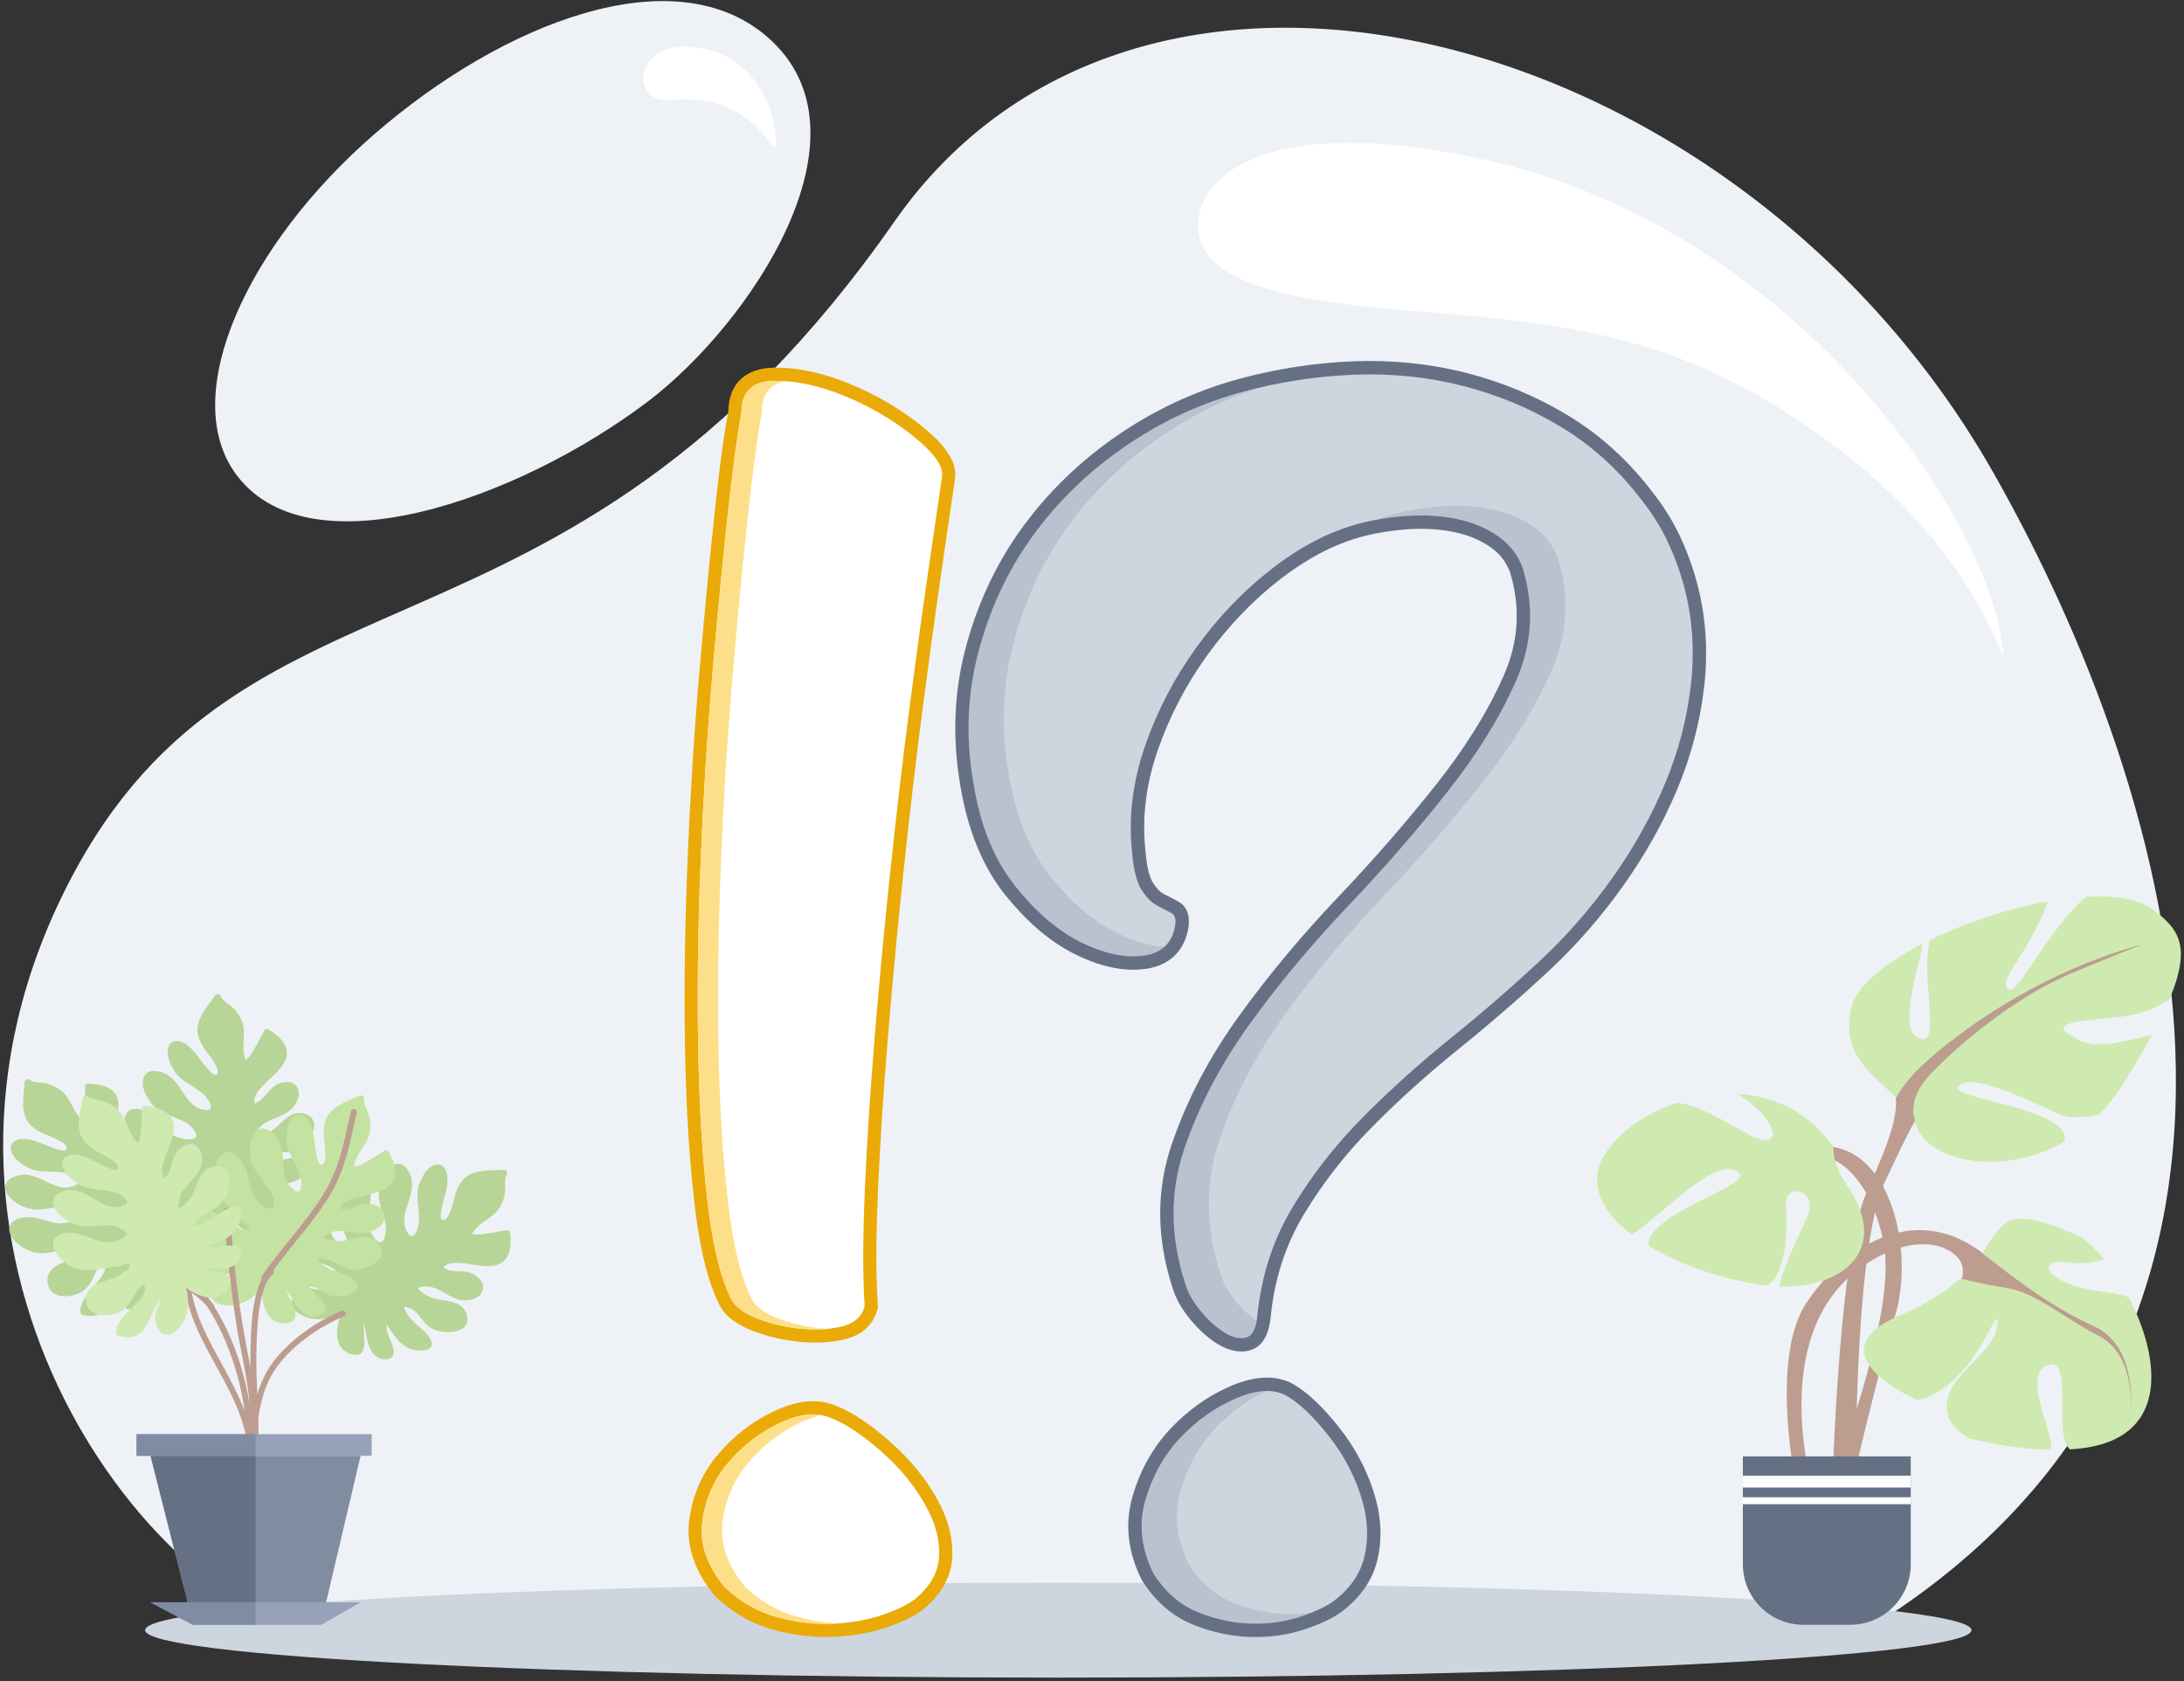 <?xml version="1.0" encoding="UTF-8"?> <svg xmlns="http://www.w3.org/2000/svg" width="456" height="351" viewBox="0 0 456 351" fill="none"><rect x="0" y="0" width="456" height="351" fill="#333333" stroke="none"/><g clip-path="url(#clip0_1155_3575)"><path fill-rule="evenodd" clip-rule="evenodd" d="M228.085 340.766C287.228 340.766 341.656 341.649 384.85 343.133C490.553 282.713 453.951 164.947 415.999 98.334C363.177 5.621 238.364 -27.701 186.736 46.271C116.662 146.672 49.064 111.638 12.564 187.888C-23.938 264.141 31.497 337.24 71.32 343.133C114.512 341.649 168.94 340.766 228.085 340.766ZM135.467 83.67C108.411 104.262 63.662 120.218 48.8 98.327C37.697 81.971 51.374 51.284 78.157 28.017C104.925 4.768 140.788 -9.305 160.331 7.815C183.528 28.13 156.303 67.81 135.467 83.67Z" fill="#EEF2F6"></path><path fill-rule="evenodd" clip-rule="evenodd" d="M310.079 33.371C373.584 47.521 413.995 105.921 417.955 134.117C419.577 145.687 416.566 118.609 384.172 93.956C355.219 71.922 332.68 67.841 298.237 65.177C273.896 63.295 248.407 60.304 250.216 45.787C251.647 34.323 269.078 24.237 310.077 33.371H310.079ZM144.026 9.751C154.96 10.408 161.615 19.384 162.072 29.738C162.268 34.143 158.808 22.628 146.687 21.026C139.17 20.033 138.041 22.248 135.346 19.145C132.652 16.041 135.212 9.223 144.026 9.753V9.751Z" fill="white"></path><path fill-rule="evenodd" clip-rule="evenodd" d="M220.966 350.23C325.985 350.23 411.636 345.779 411.636 340.322C411.636 334.864 325.985 330.414 220.966 330.414C115.947 330.414 30.294 334.864 30.294 340.322C30.294 345.779 115.947 350.23 220.966 350.23Z" fill="#CDD5DF"></path><path fill-rule="evenodd" clip-rule="evenodd" d="M91.127 295.523C91.144 296.578 91.204 297.465 91.285 298.079C91.204 297.463 91.144 296.578 91.127 295.523Z" fill="#ECEBE8"></path><path fill-rule="evenodd" clip-rule="evenodd" d="M58.944 217.327C58.168 216.324 57.104 215.568 56.038 214.902C55.757 214.727 55.346 214.845 55.19 215.138C54.363 216.676 53.601 218.252 52.656 219.722C52.343 220.206 51.899 220.85 51.506 221.133C51.48 221.151 51.381 221.199 51.335 221.223C51.328 221.217 51.324 221.208 51.315 221.197C51.238 221.085 51.194 220.96 51.15 220.828C50.414 218.566 51.308 216.144 50.726 213.867C50.418 212.661 49.655 211.406 48.785 210.529C47.842 209.573 46.576 209.126 45.989 207.838C45.901 207.645 45.741 207.553 45.567 207.535H45.451C45.24 207.555 45.027 207.674 44.908 207.845C43.547 209.803 41.644 211.823 41.282 214.269C40.958 216.441 42.134 218.254 43.385 219.903C43.992 220.7 44.589 221.511 45.06 222.399C45.319 222.887 45.765 223.769 45.295 224.248C44.8 224.749 44.051 223.854 43.662 223.454C42.864 222.628 42.187 221.687 41.495 220.773C40.35 219.261 38.536 216.966 36.383 217.384C35.433 217.566 35.046 218.549 34.996 219.404C34.916 220.762 35.583 222.226 36.251 223.364C37.767 225.951 40.844 226.703 42.822 228.791C43.277 229.27 44.523 230.914 43.809 231.591C43.559 231.826 42.978 231.747 42.684 231.701C41.956 231.591 41.161 231.323 40.578 230.872C38.354 229.153 37.543 226.162 35.204 224.531C34.18 223.819 32.6 223.38 31.369 223.674C30.325 223.922 29.844 224.905 29.798 225.898C29.743 227.098 30.288 228.338 30.892 229.34C31.591 230.501 32.554 231.47 33.73 232.143C36.088 233.481 39.068 233.65 40.635 236.116C40.849 236.455 41.081 236.894 40.976 237.305C40.897 237.624 40.444 237.725 40.176 237.784C38.969 238.05 37.383 237.604 36.321 237.039C35.04 236.356 34.105 235.121 33.123 234.09C32.083 232.997 30.927 232.11 29.47 231.666C28.413 231.347 27.114 231.397 26.43 232.384C25.804 233.292 25.932 234.512 26.187 235.521C26.523 236.855 27.25 238.09 28.145 239.127C29.11 240.246 30.631 240.879 31.995 241.338C33.413 241.813 34.888 242.103 36.288 242.631C36.659 242.771 36.947 242.868 37.352 242.899C37.785 242.93 38.222 242.908 38.648 243.018C39.005 243.11 38.769 243.488 38.648 243.747C38.356 244.371 37.429 244.345 36.842 244.391C36.286 244.435 35.736 244.576 35.182 244.58C34.545 244.585 33.906 244.466 33.277 244.369C32.029 244.18 30.712 243.96 29.477 244.334C28.285 244.697 27.444 245.82 27.23 247.024C26.782 249.554 29.606 251.095 31.705 251.416C33.048 251.622 34.268 251.33 35.451 250.66C36.908 249.838 38.053 248.649 39.734 248.442C39.844 249.114 39.602 249.653 39.005 250.161C38.182 250.853 37.044 251.229 36.053 251.598C34.097 252.326 31.235 252.972 30.187 254.996C30.059 255.242 30.086 255.548 30.292 255.748C31.22 256.633 32.288 257.328 33.591 257.431C34.672 257.517 35.727 257.014 36.605 256.433C38.172 255.394 39.521 253.776 41.284 253.044C41.04 253.49 40.635 253.794 40.141 254.178C39.26 254.86 38.811 255.809 38.567 256.875C38.198 258.493 38.758 260.244 40.657 260.253C41.693 260.26 42.732 259.737 43.596 259.218C44.585 258.625 45.376 257.761 45.992 256.796C46.752 255.598 47.176 254.214 47.411 252.8C48.998 255.891 52.444 259.124 55.697 256.451C58.475 254.167 53.9 252.416 52.091 250.618C52.447 250.763 52.794 250.945 53.121 251.115C54.064 251.598 54.981 252.132 55.963 252.53C57.798 253.279 59.858 253.207 60.957 251.319C61.904 249.69 59.941 248.934 58.733 248.572C57.748 248.275 55.908 247.958 55.196 246.967C57.62 247.233 60.322 247.534 62.414 246.134C63.364 245.499 64.502 244.275 64.616 243.079C64.709 242.103 63.654 241.758 62.893 241.683C60.823 241.481 58.807 242.391 56.733 242.327C56.234 242.31 55.739 242.257 55.251 242.149C55.069 242.108 54.882 242.057 54.711 241.982C54.647 241.952 54.579 241.897 54.535 241.864C54.546 241.835 54.563 241.8 54.594 241.765C54.779 241.549 55.018 241.391 55.253 241.235C55.785 240.886 56.341 240.683 56.974 240.615C58.179 240.488 59.385 240.639 60.588 240.428C61.939 240.193 63.036 239.411 63.928 238.402C64.722 237.508 65.487 236.373 65.612 235.154C65.742 233.892 64.977 233.039 63.852 232.608C60.704 231.404 58.86 234.657 56.614 236.132C56.018 236.525 55.31 236.782 54.634 236.989C54.357 237.075 53.544 237.354 53.275 237.138C53.115 237.009 53.649 236.154 53.75 235.989C54.203 235.257 54.779 234.745 55.522 234.318C57.401 233.246 59.691 232.91 61.172 231.213C62.144 230.098 62.909 228.206 61.959 226.848C60.95 225.406 58.704 225.795 57.434 226.635C55.84 227.69 55.034 229.826 53.115 230.336C52.948 229.428 53.304 228.589 53.917 227.78C54.812 226.597 55.968 225.626 57.032 224.599C58.049 223.619 59.097 222.551 59.627 221.213C60.17 219.845 59.823 218.463 58.941 217.324L58.944 217.327Z" fill="#B7D596"></path><path fill-rule="evenodd" clip-rule="evenodd" d="M106.393 261.121C106.699 259.891 106.637 258.587 106.499 257.339C106.462 257.007 106.112 256.759 105.789 256.816C104.07 257.119 102.358 257.495 100.62 257.662C100.046 257.719 99.268 257.77 98.8 257.633C98.771 257.622 98.67 257.574 98.622 257.554C98.624 257.543 98.626 257.537 98.631 257.521C98.672 257.389 98.745 257.28 98.82 257.165C100.141 255.185 102.596 254.392 104.026 252.521C104.782 251.537 105.295 250.161 105.448 248.932C105.615 247.598 105.18 246.332 105.829 245.073C106.066 244.613 105.576 244.202 105.156 244.226C102.776 244.369 100.011 244.125 97.864 245.354C95.96 246.446 95.261 248.49 94.743 250.493C94.492 251.462 94.222 252.433 93.817 253.352C93.593 253.858 93.178 254.754 92.51 254.682C91.811 254.607 92.048 253.462 92.125 252.906C92.279 251.77 92.6 250.655 92.888 249.545C93.365 247.71 94.046 244.866 92.386 243.431C91.654 242.8 90.644 243.103 89.94 243.596C88.824 244.374 88.087 245.8 87.606 247.031C86.511 249.824 87.828 252.706 87.413 255.552C87.318 256.207 86.797 258.205 85.824 258.06C85.485 258.009 85.186 257.506 85.039 257.247C84.676 256.605 84.395 255.818 84.388 255.077C84.362 252.266 86.208 249.78 86.043 246.934C85.971 245.688 85.338 244.174 84.344 243.389C83.503 242.725 82.432 242.954 81.626 243.532C80.648 244.229 80.012 245.426 79.599 246.521C79.12 247.789 78.953 249.143 79.155 250.484C79.56 253.163 81.274 255.611 80.305 258.368C80.173 258.746 79.971 259.198 79.584 259.372C79.285 259.506 78.924 259.212 78.711 259.038C77.755 258.255 77.124 256.732 76.911 255.552C76.654 254.123 77.047 252.624 77.25 251.213C77.463 249.721 77.445 248.262 76.891 246.844C76.489 245.813 75.643 244.824 74.445 244.901C73.346 244.971 72.465 245.826 71.832 246.651C70.992 247.743 70.472 249.079 70.21 250.42C69.929 251.871 70.373 253.457 70.856 254.814C71.359 256.222 72.045 257.557 72.498 258.985C72.617 259.361 72.718 259.649 72.946 259.985C73.19 260.346 73.478 260.675 73.654 261.077C73.803 261.416 73.359 261.462 73.08 261.528C72.41 261.686 71.856 260.941 71.456 260.508C71.076 260.099 70.627 259.752 70.28 259.321C69.882 258.82 69.579 258.247 69.265 257.693C68.643 256.596 67.999 255.425 66.942 254.686C65.92 253.972 64.517 254.007 63.438 254.585C61.175 255.796 61.711 258.97 62.757 260.82C63.427 262.003 64.412 262.779 65.667 263.293C67.216 263.928 68.858 264.091 70.06 265.286C69.601 265.788 69.028 265.933 68.263 265.777C67.208 265.561 66.208 264.897 65.304 264.348C63.524 263.26 61.245 261.414 59.007 261.842C58.735 261.893 58.508 262.104 58.482 262.39C58.361 263.667 58.475 264.935 59.201 266.023C59.803 266.926 60.849 267.445 61.849 267.77C63.636 268.359 65.742 268.421 67.405 269.35C66.904 269.436 66.414 269.306 65.81 269.155C64.728 268.884 63.704 269.117 62.715 269.585C61.216 270.298 60.19 271.821 61.357 273.317C61.994 274.137 63.047 274.63 63.99 274.988C65.067 275.397 66.236 275.485 67.377 275.37C68.79 275.227 70.137 274.702 71.392 274.014C69.948 277.173 69.542 281.88 73.654 282.779C77.168 283.549 75.711 278.869 76.004 276.337C76.109 276.709 76.181 277.093 76.252 277.454C76.456 278.496 76.603 279.546 76.896 280.568C77.445 282.472 78.775 284.045 80.938 283.74C82.804 283.476 82.182 281.465 81.72 280.291C81.342 279.335 80.454 277.693 80.79 276.52C82.083 278.59 83.518 280.898 85.914 281.674C86.999 282.025 88.668 282.162 89.676 281.511C90.501 280.979 90.118 279.937 89.707 279.293C88.586 277.542 86.624 276.524 85.391 274.854C85.094 274.452 84.83 274.032 84.615 273.581C84.533 273.414 84.457 273.236 84.412 273.056C84.395 272.986 84.399 272.898 84.397 272.841C84.426 272.832 84.463 272.825 84.509 272.827C84.793 272.836 85.065 272.928 85.334 273.016C85.938 273.219 86.441 273.531 86.887 273.988C87.731 274.856 88.36 275.893 89.268 276.711C90.29 277.627 91.582 278.003 92.927 278.082C94.123 278.151 95.485 278.049 96.523 277.392C97.593 276.715 97.791 275.586 97.433 274.434C96.43 271.216 92.734 271.783 90.184 270.933C89.509 270.706 88.868 270.311 88.285 269.906C88.048 269.744 87.325 269.278 87.329 268.931C87.329 268.726 88.334 268.614 88.525 268.594C89.382 268.495 90.138 268.632 90.931 268.955C92.938 269.764 94.617 271.357 96.868 271.467C98.347 271.542 100.303 270.975 100.782 269.385C101.29 267.702 99.595 266.179 98.149 265.7C96.334 265.1 94.158 265.79 92.569 264.598C93.18 263.904 94.057 263.664 95.072 263.647C96.556 263.618 98.033 263.924 99.496 264.124C100.899 264.317 102.387 264.478 103.765 264.067C105.178 263.645 106.046 262.517 106.393 261.121Z" fill="#B7D596"></path><path fill-rule="evenodd" clip-rule="evenodd" d="M22.067 226.848C20.885 226.391 19.586 226.287 18.329 226.265C17.995 226.259 17.705 226.573 17.72 226.903C17.804 228.648 17.96 230.393 17.907 232.138C17.889 232.712 17.839 233.492 17.645 233.94C17.634 233.967 17.573 234.059 17.546 234.105C17.538 234.101 17.529 234.099 17.516 234.094C17.39 234.035 17.289 233.951 17.184 233.859C15.388 232.299 14.909 229.762 13.236 228.109C12.353 227.232 11.052 226.551 9.856 226.243C8.555 225.912 7.243 226.18 6.076 225.377C5.652 225.087 5.179 225.518 5.153 225.938C4.992 228.316 4.401 231.03 5.348 233.314C6.188 235.343 8.129 236.292 10.052 237.061C10.981 237.433 11.911 237.824 12.77 238.341C13.243 238.626 14.083 239.154 13.924 239.806C13.759 240.49 12.656 240.11 12.113 239.963C11.003 239.666 9.94 239.206 8.876 238.78C7.118 238.077 4.381 237.039 2.746 238.505C2.025 239.152 2.201 240.193 2.599 240.952C3.229 242.158 4.553 243.07 5.713 243.706C8.346 245.143 11.368 244.202 14.14 244.976C14.777 245.152 16.691 245.923 16.425 246.868C16.333 247.198 15.795 247.429 15.518 247.545C14.836 247.822 14.019 248.002 13.285 247.914C10.491 247.587 8.258 245.437 5.416 245.242C4.168 245.156 2.59 245.596 1.684 246.481C0.917 247.233 1.01 248.323 1.48 249.196C2.049 250.253 3.155 251.035 4.19 251.585C5.386 252.22 6.711 252.556 8.063 252.526C10.775 252.464 13.417 251.073 16.03 252.385C16.386 252.563 16.812 252.82 16.935 253.224C17.03 253.541 16.694 253.86 16.494 254.046C15.595 254.899 14.006 255.332 12.808 255.394C11.357 255.469 9.92 254.89 8.546 254.51C7.093 254.108 5.645 253.941 4.168 254.312C3.095 254.581 2.007 255.297 1.931 256.491C1.86 257.592 2.599 258.572 3.335 259.306C4.311 260.277 5.57 260.961 6.869 261.39C8.271 261.853 9.902 261.612 11.307 261.304C12.768 260.981 14.179 260.471 15.654 260.203C16.045 260.132 16.342 260.069 16.705 259.884C17.091 259.686 17.459 259.442 17.876 259.319C18.23 259.214 18.221 259.658 18.25 259.946C18.322 260.631 17.511 261.088 17.032 261.427C16.577 261.752 16.179 262.152 15.705 262.442C15.159 262.774 14.551 263.003 13.962 263.242C12.795 263.719 11.551 264.209 10.685 265.166C9.849 266.091 9.704 267.484 10.142 268.627C11.058 271.025 14.276 270.893 16.239 270.091C17.498 269.574 18.393 268.698 19.061 267.517C19.887 266.062 20.256 264.456 21.595 263.414C22.035 263.933 22.107 264.519 21.854 265.26C21.507 266.278 20.722 267.185 20.061 268.012C18.757 269.64 16.637 271.669 16.777 273.944C16.795 274.221 16.975 274.469 17.254 274.535C18.505 274.816 19.777 274.863 20.951 274.28C21.922 273.797 22.569 272.823 23.021 271.873C23.83 270.177 24.155 268.095 25.29 266.563C25.309 267.069 25.118 267.539 24.892 268.122C24.487 269.161 24.591 270.205 24.929 271.245C25.446 272.821 26.826 274.034 28.459 273.065C29.349 272.537 29.971 271.553 30.446 270.665C30.989 269.647 31.224 268.5 31.255 267.355C31.292 265.935 30.942 264.533 30.417 263.198C33.369 265.031 37.987 266.027 39.4 262.062C40.606 258.675 35.78 259.528 33.305 258.917C33.688 258.858 34.077 258.838 34.446 258.811C35.503 258.743 36.565 258.728 37.613 258.568C39.571 258.264 41.299 257.141 41.27 254.956C41.244 253.073 39.171 253.435 37.949 253.745C36.954 253.998 35.211 254.671 34.09 254.192C36.307 253.172 38.778 252.04 39.85 249.761C40.336 248.728 40.683 247.092 40.167 246.009C39.745 245.128 38.661 245.374 37.971 245.699C36.092 246.591 34.833 248.407 33.019 249.42C32.584 249.662 32.132 249.871 31.659 250.029C31.481 250.086 31.296 250.141 31.11 250.163C31.039 250.169 30.951 250.156 30.896 250.152C30.892 250.121 30.89 250.084 30.896 250.038C30.945 249.758 31.068 249.499 31.189 249.246C31.463 248.673 31.837 248.211 32.345 247.829C33.312 247.099 34.424 246.611 35.347 245.811C36.387 244.917 36.923 243.677 37.171 242.356C37.391 241.18 37.464 239.813 36.945 238.703C36.408 237.551 35.312 237.215 34.127 237.424C30.808 238.011 30.901 241.747 29.734 244.171C29.426 244.811 28.951 245.398 28.479 245.923C28.285 246.139 27.731 246.796 27.391 246.75C27.189 246.721 27.206 245.712 27.208 245.519C27.219 244.657 27.452 243.923 27.87 243.176C28.929 241.288 30.72 239.822 31.116 237.604C31.378 236.147 31.059 234.132 29.545 233.457C27.938 232.74 26.213 234.23 25.558 235.604C24.731 237.329 25.142 239.574 23.758 241C23.147 240.303 23.021 239.406 23.129 238.393C23.289 236.918 23.78 235.49 24.164 234.066C24.533 232.699 24.881 231.244 24.648 229.824C24.41 228.371 23.399 227.364 22.059 226.843L22.067 226.848Z" fill="#B7D596"></path><path fill-rule="evenodd" clip-rule="evenodd" d="M82.48 243.987C82.311 242.732 81.77 241.543 81.181 240.433C81.025 240.138 80.607 240.037 80.328 240.211C78.842 241.127 77.39 242.108 75.836 242.905C75.324 243.169 74.618 243.501 74.132 243.547C74.102 243.552 73.992 243.545 73.941 243.541C73.941 243.532 73.939 243.523 73.937 243.51C73.928 243.371 73.952 243.242 73.981 243.106C74.477 240.782 76.466 239.134 77.106 236.87C77.445 235.675 77.414 234.206 77.102 233.008C76.765 231.707 75.893 230.692 76.031 229.281C76.082 228.767 75.475 228.564 75.093 228.742C72.934 229.753 70.273 230.547 68.732 232.481C67.363 234.2 67.471 236.356 67.726 238.411C67.851 239.402 67.959 240.407 67.921 241.409C67.901 241.96 67.844 242.949 67.198 243.127C66.519 243.314 66.319 242.165 66.183 241.622C65.906 240.508 65.794 239.356 65.653 238.217C65.42 236.336 65.005 233.441 62.93 232.721C62.018 232.404 61.189 233.057 60.717 233.773C59.965 234.91 59.809 236.508 59.815 237.831C59.831 240.831 62.114 243.022 62.778 245.82C62.932 246.466 63.185 248.512 62.227 248.739C61.892 248.818 61.429 248.457 61.198 248.268C60.626 247.807 60.07 247.178 59.793 246.495C58.73 243.892 59.53 240.897 58.325 238.316C57.798 237.184 56.651 236.013 55.437 235.648C54.409 235.34 53.501 235.947 52.962 236.784C52.312 237.793 52.162 239.141 52.182 240.312C52.204 241.668 52.549 242.989 53.231 244.158C54.596 246.501 57.092 248.141 57.209 251.062C57.224 251.462 57.204 251.956 56.908 252.262C56.679 252.497 56.235 252.356 55.974 252.273C54.795 251.897 53.646 250.715 53.013 249.697C52.246 248.462 52.059 246.928 51.727 245.539C51.376 244.075 50.819 242.723 49.782 241.613C49.028 240.804 47.879 240.198 46.793 240.71C45.797 241.18 45.294 242.299 45.011 243.299C44.635 244.624 44.644 246.057 44.896 247.398C45.171 248.853 46.169 250.163 47.118 251.242C48.105 252.365 49.237 253.354 50.182 254.517C50.433 254.825 50.63 255.055 50.969 255.282C51.329 255.526 51.716 255.728 52.028 256.033C52.292 256.295 51.897 256.502 51.661 256.664C51.096 257.06 50.305 256.57 49.776 256.315C49.272 256.075 48.727 255.921 48.246 255.647C47.692 255.33 47.197 254.908 46.703 254.508C45.721 253.719 44.69 252.868 43.435 252.572C42.221 252.288 40.931 252.835 40.142 253.772C38.485 255.734 40.156 258.484 41.808 259.816C42.868 260.669 44.07 261.027 45.426 261.04C47.099 261.06 48.688 260.605 50.244 261.269C50 261.906 49.523 262.253 48.754 262.39C47.694 262.579 46.52 262.33 45.477 262.152C43.422 261.798 40.621 260.921 38.698 262.146C38.465 262.295 38.331 262.574 38.413 262.849C38.771 264.08 39.344 265.218 40.421 265.959C41.314 266.579 42.479 266.673 43.527 266.61C45.404 266.497 47.382 265.777 49.274 266.025C48.841 266.289 48.338 266.35 47.718 266.434C46.615 266.581 45.749 267.177 45.004 267.977C43.874 269.19 43.481 270.988 45.118 271.946C46.013 272.469 47.173 272.539 48.18 272.524C49.334 272.506 50.45 272.157 51.468 271.629C52.727 270.977 53.787 269.994 54.701 268.891C54.523 272.357 55.883 276.885 60.037 276.201C63.587 275.621 60.508 271.81 59.844 269.348C60.079 269.654 60.288 269.981 60.488 270.295C61.062 271.188 61.585 272.109 62.235 272.948C63.449 274.515 65.266 275.487 67.163 274.403C68.8 273.469 67.482 271.829 66.618 270.909C65.915 270.159 64.484 268.959 64.361 267.748C66.326 269.194 68.512 270.807 71.022 270.647C72.163 270.572 73.761 270.087 74.46 269.109C75.029 268.311 74.288 267.482 73.669 267.036C71.978 265.823 69.781 265.599 68.018 264.502C67.594 264.238 67.194 263.944 66.827 263.607C66.69 263.48 66.552 263.343 66.444 263.192C66.402 263.135 66.372 263.051 66.352 262.998C66.376 262.981 66.407 262.961 66.451 262.946C66.719 262.849 67.007 262.831 67.286 262.816C67.921 262.779 68.506 262.882 69.086 263.143C70.192 263.638 71.159 264.374 72.304 264.794C73.592 265.269 74.932 265.144 76.212 264.719C77.348 264.344 78.576 263.746 79.297 262.754C80.042 261.73 79.809 260.605 79.051 259.671C76.932 257.049 73.706 258.939 71.022 259.088C70.31 259.128 69.57 258.996 68.879 258.838C68.598 258.772 67.754 258.605 67.631 258.284C67.556 258.093 68.449 257.62 68.618 257.528C69.378 257.124 70.132 256.97 70.987 256.976C73.152 256.987 75.302 257.849 77.434 257.121C78.836 256.647 80.445 255.394 80.304 253.741C80.154 251.989 78.016 251.2 76.497 251.288C74.59 251.402 72.82 252.846 70.904 252.321C71.216 251.453 71.943 250.906 72.88 250.515C74.247 249.941 75.735 249.679 77.17 249.325C78.546 248.987 79.985 248.587 81.115 247.697C82.273 246.787 82.665 245.415 82.473 243.989L82.48 243.987Z" fill="#C4E3A2"></path><path fill-rule="evenodd" clip-rule="evenodd" d="M73.287 231.947C72.566 235.077 71.942 238.231 71.041 241.319C70.118 244.488 68.806 247.418 66.995 250.18C63.26 255.884 58.502 260.825 54.656 266.447C54.495 266.68 54.526 266.908 54.651 267.075C53.908 268.478 53.478 270.071 53.17 271.592C52.632 274.245 52.469 276.968 52.361 279.669C52.229 282.971 52.256 286.252 52.41 289.553C52.59 293.43 52.847 297.312 52.682 301.195C52.671 301.419 52.66 301.644 52.647 301.87C52.601 302.674 53.847 302.668 53.893 301.87C54.106 298.081 53.886 294.285 53.702 290.496C53.537 287.12 53.46 283.762 53.583 280.384C53.678 277.773 53.807 275.153 54.254 272.575C54.658 270.229 55.309 267.574 57.078 265.86C57.331 265.616 57.304 265.308 57.148 265.089C60.744 260.201 64.867 255.708 68.199 250.622C69.981 247.901 71.252 244.963 72.188 241.848C73.133 238.705 73.757 235.475 74.492 232.277C74.672 231.496 73.469 231.162 73.289 231.947H73.287Z" fill="#BC9D8F"></path><path fill-rule="evenodd" clip-rule="evenodd" d="M52.956 302.059C52.282 296.002 49.493 290.577 46.607 285.309C43.743 280.087 40.727 274.788 39.85 268.807C39.734 268.014 38.534 268.352 38.648 269.139C40.4 281.078 50.365 290.006 51.712 302.061C51.8 302.85 53.047 302.859 52.959 302.061L52.956 302.059Z" fill="#BC9D8F"></path><path fill-rule="evenodd" clip-rule="evenodd" d="M71.273 273.667C65.941 275.994 60.717 279.555 57.139 284.193C55.185 286.722 54.035 289.599 53.317 292.617C53.044 289.472 52.466 286.357 51.866 283.261C50.462 276.036 49.38 268.779 48.701 261.447C48.431 258.537 48.231 255.622 48.097 252.708C48.059 251.906 46.813 251.904 46.85 252.708C47.224 260.805 48.156 268.862 49.413 276.871C50.264 282.287 51.699 287.639 52.114 293.114C51.646 290.155 50.938 287.234 50.031 284.388C48.732 280.318 46.982 276.362 44.712 272.735C44.725 272.579 44.681 272.416 44.549 272.269C44.395 272.095 44.239 271.926 44.081 271.757C43.519 270.911 42.929 270.08 42.305 269.278C42.028 268.92 41.628 269.047 41.419 269.337C40.466 268.607 39.448 267.955 38.349 267.385C35.789 266.06 32.599 265.201 31.373 262.297C31.061 261.561 29.988 262.196 30.296 262.928C31.516 265.812 34.494 266.884 37.094 268.15C39.428 269.287 41.402 270.744 43.165 272.603C45.655 276.392 47.512 280.603 48.888 284.909C50.556 290.136 51.512 295.628 51.521 301.121C51.521 301.151 51.523 301.18 51.528 301.206C51.442 301.613 51.765 301.881 52.103 301.905C52.27 302.472 53.273 302.393 53.328 301.681C53.782 295.786 54.455 289.601 58.231 284.795C61.717 280.359 66.768 276.979 71.9 274.737C72.634 274.419 72.001 273.344 71.271 273.663L71.273 273.667Z" fill="#BC9D8F"></path><path fill-rule="evenodd" clip-rule="evenodd" d="M33.986 231.813C32.855 231.241 31.571 231.015 30.32 230.87C29.989 230.833 29.67 231.12 29.654 231.446C29.569 233.191 29.556 234.943 29.334 236.677C29.261 237.248 29.136 238.017 28.901 238.442C28.885 238.47 28.815 238.556 28.786 238.6C28.778 238.595 28.769 238.589 28.758 238.582C28.639 238.512 28.545 238.42 28.45 238.319C26.813 236.593 26.582 234.024 25.078 232.213C24.283 231.257 23.056 230.452 21.894 230.028C20.63 229.571 19.298 229.714 18.215 228.804C17.819 228.47 17.309 228.857 17.241 229.272C16.854 231.624 15.999 234.268 16.724 236.633C17.366 238.734 19.204 239.866 21.043 240.815C21.933 241.279 22.821 241.754 23.626 242.356C24.07 242.686 24.852 243.29 24.632 243.923C24.402 244.589 23.34 244.106 22.815 243.906C21.738 243.501 20.725 242.943 19.707 242.415C18.023 241.543 15.401 240.246 13.634 241.547C12.856 242.121 12.927 243.176 13.25 243.967C13.762 245.231 14.99 246.266 16.085 247.009C18.566 248.695 21.665 248.051 24.349 249.086C24.966 249.325 26.797 250.275 26.441 251.194C26.316 251.512 25.758 251.69 25.472 251.776C24.769 251.987 23.936 252.088 23.215 251.93C20.467 251.334 18.45 248.98 15.641 248.512C14.408 248.308 12.795 248.591 11.808 249.383C10.973 250.057 10.959 251.152 11.342 252.066C11.806 253.174 12.832 254.057 13.81 254.704C14.94 255.451 16.223 255.915 17.575 256.014C20.281 256.214 23.046 255.088 25.52 256.642C25.859 256.853 26.257 257.152 26.34 257.567C26.404 257.888 26.039 258.174 25.821 258.343C24.843 259.104 23.221 259.383 22.021 259.326C20.571 259.26 19.197 258.548 17.865 258.036C16.459 257.497 15.032 257.189 13.527 257.416C12.434 257.578 11.283 258.183 11.089 259.368C10.913 260.455 11.553 261.504 12.217 262.306C13.094 263.365 14.28 264.168 15.531 264.719C16.883 265.315 18.529 265.236 19.957 265.062C21.443 264.884 22.898 264.513 24.391 264.387C24.784 264.357 25.087 264.322 25.468 264.172C25.872 264.012 26.259 263.805 26.687 263.724C27.05 263.653 26.997 264.097 27 264.383C27.006 265.071 26.153 265.449 25.646 265.741C25.162 266.018 24.727 266.383 24.226 266.623C23.652 266.9 23.023 267.069 22.415 267.251C21.208 267.614 19.922 267.981 18.968 268.849C18.045 269.689 17.768 271.062 18.094 272.243C18.773 274.72 21.988 274.9 24.021 274.289C25.325 273.898 26.298 273.111 27.079 272.001C28.041 270.632 28.564 269.065 29.997 268.157C30.384 268.717 30.4 269.306 30.076 270.018C29.633 271.001 28.764 271.825 28.026 272.586C26.571 274.08 24.265 275.893 24.186 278.17C24.177 278.447 24.331 278.715 24.604 278.803C25.821 279.206 27.085 279.377 28.307 278.909C29.32 278.522 30.059 277.616 30.6 276.715C31.569 275.104 32.094 273.065 33.371 271.649C33.345 272.155 33.107 272.605 32.826 273.161C32.325 274.155 32.325 275.205 32.562 276.274C32.923 277.893 34.18 279.232 35.899 278.425C36.837 277.984 37.551 277.067 38.11 276.227C38.749 275.267 39.092 274.148 39.233 273.01C39.407 271.601 39.196 270.17 38.802 268.794C41.563 270.902 46.062 272.342 47.851 268.53C49.38 265.275 44.495 265.66 42.09 264.809C42.477 264.792 42.866 264.805 43.235 264.816C44.294 264.847 45.352 264.937 46.411 264.878C48.389 264.766 50.218 263.816 50.4 261.638C50.556 259.761 48.459 259.919 47.211 260.113C46.196 260.266 44.396 260.77 43.328 260.185C45.633 259.383 48.2 258.495 49.49 256.332C50.075 255.35 50.578 253.756 50.167 252.627C49.831 251.708 48.73 251.849 48.011 252.108C46.053 252.813 44.626 254.501 42.723 255.334C42.266 255.534 41.798 255.697 41.31 255.809C41.127 255.851 40.938 255.884 40.752 255.888C40.681 255.888 40.596 255.866 40.541 255.855C40.541 255.827 40.541 255.787 40.551 255.743C40.626 255.469 40.773 255.22 40.919 254.981C41.248 254.436 41.664 254.014 42.206 253.682C43.242 253.049 44.393 252.668 45.389 251.963C46.51 251.169 47.165 249.991 47.539 248.699C47.87 247.55 48.075 246.198 47.666 245.04C47.242 243.844 46.185 243.4 44.983 243.497C41.622 243.76 41.354 247.49 39.96 249.785C39.591 250.394 39.061 250.932 38.541 251.411C38.327 251.607 37.714 252.209 37.378 252.128C37.178 252.079 37.292 251.075 37.314 250.886C37.409 250.029 37.71 249.321 38.198 248.618C39.433 246.842 41.358 245.556 41.967 243.387C42.367 241.963 42.246 239.927 40.804 239.108C39.275 238.239 37.413 239.556 36.628 240.859C35.642 242.494 35.831 244.771 34.316 246.055C33.776 245.306 33.736 244.398 33.943 243.404C34.244 241.949 34.87 240.576 35.391 239.193C35.89 237.868 36.376 236.455 36.281 235.022C36.184 233.549 35.277 232.452 33.993 231.804L33.986 231.813Z" fill="#CEEAB0"></path><path fill-rule="evenodd" clip-rule="evenodd" d="M67.104 338.678H40.23L31.435 303.929H75.287L67.104 338.678Z" fill="#828CA1"></path><path d="M77.608 299.413H28.505V303.929H77.608V299.413Z" fill="#97A2BA"></path><path fill-rule="evenodd" clip-rule="evenodd" d="M53.361 303.929H31.435L40.23 338.678H53.361V303.929Z" fill="#667085"></path><path d="M53.361 299.413H28.505V303.929H53.361V299.413Z" fill="#808BA4"></path><path fill-rule="evenodd" clip-rule="evenodd" d="M67.104 339.199H40.23L31.435 334.508H75.287L67.104 339.199Z" fill="#97A2BA"></path><path fill-rule="evenodd" clip-rule="evenodd" d="M53.361 334.508H31.435L40.23 339.199H53.361V334.508Z" fill="#808BA4"></path><path fill-rule="evenodd" clip-rule="evenodd" d="M244.684 268.41C241.541 258.53 241.326 248.572 244.704 238.743C247.99 229.182 252.794 220.289 258.705 212.102C265.017 203.361 271.978 195.097 279.398 187.284C286.613 179.686 293.541 171.796 300.036 163.571C305.515 156.628 310.458 149.056 314.016 140.937C317.073 133.966 317.502 126.882 315.331 119.594C314.515 117.332 313.133 115.556 311.15 114.192C308.84 112.605 306.24 111.609 303.502 111.053C300.33 110.411 297.095 110.264 293.873 110.497C290.635 110.734 287.402 111.22 284.266 112.068C278.057 113.745 272.382 116.989 267.318 120.904C261.465 125.434 256.386 130.799 252.056 136.797C247.636 142.918 244.152 149.588 241.691 156.727C239.376 163.426 238.394 170.354 239.13 177.416L239.137 177.486C239.284 179.387 239.66 182.629 240.708 184.277C241.269 185.156 242.069 186.181 243.023 186.658C244.056 187.172 245.093 187.702 246.095 188.275C248.238 189.508 248.484 191.932 248.036 194.135C247.051 199.007 243.678 201.764 238.803 202.32C233.836 202.884 228.886 201.403 224.473 199.223C218.793 196.414 214.024 191.939 210.059 187.058C205.037 180.871 202.265 173.332 200.791 165.573C198.918 155.723 198.953 145.779 201.432 136.047C203.773 126.853 207.635 118.255 213.169 110.541C218.657 102.89 225.407 96.391 233.15 91.035C241.025 85.588 249.625 81.579 258.865 79.085C266.61 76.995 274.538 75.775 282.556 75.452C290.446 75.133 298.372 75.902 306.031 77.841C313.581 79.751 320.735 82.733 327.401 86.76C334.311 90.934 340.18 96.389 345.024 102.767C347.257 105.593 349.191 108.64 350.725 111.899C352.182 114.989 353.367 118.198 354.259 121.497C356.187 128.638 356.657 135.955 355.818 143.3C354.965 150.76 353.042 158 350.127 164.916C347.154 171.976 343.375 178.649 338.94 184.888C334.507 191.119 329.518 196.935 323.94 202.166C317.713 208.008 311.251 213.595 304.607 218.957C298.24 224.096 292.13 229.562 286.38 235.387C280.98 240.855 276.235 246.908 272.265 253.49C268.298 260.071 266.054 267.289 265.307 274.926C265.026 277.799 264.061 281.076 260.907 281.926C258.518 282.573 256.124 281.779 254.093 280.504C251.922 279.137 250.045 277.322 248.425 275.344C246.748 273.298 245.392 270.985 244.687 268.421L244.684 268.41ZM269.305 288.597C273.243 290.595 276.83 294.538 279.543 297.953C283.141 302.483 285.78 307.56 287.288 313.145C288.389 317.226 288.56 321.42 287.604 325.543C286.565 330.018 283.899 333.563 280.296 336.35C278.169 337.996 275.202 339.185 272.674 340.056C269.043 341.311 265.199 341.818 261.368 341.746C257.162 341.667 253.074 340.752 249.172 339.194C244.627 337.381 241.133 334.15 238.511 330.051L238.427 329.924L238.361 329.789C235.592 324.218 234.724 318.273 236.508 312.251C238.069 306.982 240.647 302.215 244.432 298.219C247.913 294.547 251.966 291.573 256.601 289.522C260.513 287.795 265.065 286.742 269.155 288.527L269.23 288.557L269.303 288.595L269.305 288.597Z" fill="#CDD5DF"></path><g opacity="0.38"><path fill-rule="evenodd" clip-rule="evenodd" d="M203.53 165.046C201.611 155.283 201.813 145.843 204.134 136.729C206.455 127.614 210.22 119.422 215.433 112.161C220.644 104.895 227.078 98.615 234.735 93.321C242.39 88.026 250.676 84.175 259.591 81.769C260.83 81.434 262.074 81.122 263.318 80.832C255.773 83.252 248.696 86.747 242.089 91.314C234.432 96.611 228.001 102.888 222.787 110.156C217.578 117.42 213.809 125.61 211.49 134.724C209.169 143.836 208.967 153.279 210.886 163.041C212.383 171.244 215.282 177.994 219.578 183.288C223.877 188.585 228.374 192.392 233.065 194.711C236.693 196.506 240.065 197.476 243.177 197.621C242.028 198.676 240.465 199.315 238.487 199.542C234.658 199.977 230.401 199.034 225.708 196.713C221.018 194.392 216.523 190.585 212.224 185.291C207.925 179.996 205.026 173.246 203.53 165.044V165.046ZM262.389 275.768C260.854 274.713 259.371 273.309 257.936 271.561C256.331 269.603 255.259 267.623 254.716 265.616C251.621 255.93 251.615 246.607 254.696 237.648C257.777 228.69 262.318 220.05 268.323 211.733C274.327 203.419 281.145 195.24 288.776 187.203C296.412 179.165 303.346 171.196 309.579 163.296C315.814 155.397 320.597 147.65 323.927 140.056C327.257 132.46 327.727 124.684 325.338 116.721C324.333 113.886 322.582 111.609 320.087 109.89C317.593 108.174 314.7 106.983 311.41 106.314C308.122 105.648 304.66 105.446 301.025 105.71C297.392 105.974 294.014 106.528 290.893 107.372C289.688 107.697 288.482 108.081 287.282 108.528C289.315 108.147 291.444 107.879 293.671 107.717C297.306 107.453 300.768 107.653 304.056 108.319C307.344 108.987 310.234 110.178 312.731 111.895C315.228 113.611 316.979 115.888 317.984 118.726C320.371 126.689 319.9 134.467 316.573 142.058C313.243 149.652 308.46 157.4 302.223 165.299C295.985 173.198 289.053 181.167 281.42 189.205C273.789 197.245 266.969 205.421 260.967 213.735C254.962 222.052 250.421 230.69 247.34 239.65C244.261 248.611 244.267 257.935 247.36 267.618C247.902 269.625 248.975 271.608 250.579 273.564C252.184 275.522 253.85 277.043 255.58 278.133C257.307 279.221 258.839 279.584 260.178 279.221C261.316 278.915 262.052 277.764 262.389 275.768ZM273.789 336.676C273.16 336.926 272.486 337.174 271.765 337.423C268.593 338.517 265.145 339.032 261.419 338.961C257.694 338.891 253.955 338.108 250.204 336.61C246.452 335.111 243.335 332.425 240.856 328.554C238.238 323.284 237.678 318.114 239.179 313.046C240.68 307.978 243.107 303.677 246.454 300.142C249.804 296.608 253.562 293.92 257.727 292.081C260.2 290.986 262.415 290.426 264.375 290.397C260.492 292.224 256.969 294.804 253.81 298.138C250.461 301.674 248.034 305.973 246.533 311.042C245.032 316.11 245.59 321.279 248.21 326.55C250.689 330.423 253.806 333.108 257.558 334.607C261.309 336.104 265.048 336.889 268.773 336.959C270.505 336.99 272.176 336.897 273.787 336.678L273.789 336.676Z" fill="#98A2B3"></path></g><path fill-rule="evenodd" clip-rule="evenodd" d="M269.158 288.529C265.068 286.744 260.514 287.797 256.604 289.525C251.966 291.575 247.915 294.549 244.434 298.221C240.649 302.217 238.069 306.984 236.511 312.253C234.726 318.277 235.594 324.22 238.364 329.792L238.429 329.926L238.513 330.053C241.135 334.15 244.63 337.381 249.175 339.196C253.076 340.755 257.164 341.669 261.371 341.748C265.202 341.821 269.048 341.313 272.677 340.058C275.204 339.185 278.171 337.996 280.299 336.352C283.901 333.565 286.567 330.018 287.607 325.545C288.563 321.422 288.391 317.229 287.29 313.147C285.783 307.56 283.145 302.485 279.545 297.956C276.833 294.54 273.246 290.597 269.307 288.599L269.235 288.562L269.16 288.531L269.158 288.529ZM203.529 165.046C201.611 155.283 201.813 145.843 204.134 136.729C206.455 127.614 210.22 119.422 215.433 112.161C220.644 104.895 227.077 98.615 234.735 93.321C242.39 88.026 250.676 84.175 259.591 81.769C267.167 79.722 274.859 78.542 282.662 78.23C290.468 77.916 298.027 78.685 305.341 80.536C312.656 82.386 319.526 85.254 325.953 89.138C332.382 93.022 338.006 98.138 342.831 104.486C345.009 107.246 346.798 110.11 348.198 113.079C349.598 116.049 350.719 119.093 351.56 122.214C353.367 128.9 353.859 135.819 353.04 142.975C352.222 150.129 350.393 157.079 347.549 163.824C344.708 170.569 341.079 177.048 336.659 183.262C332.239 189.477 327.362 195.097 322.023 200.124C315.915 205.838 309.524 211.39 302.849 216.777C296.174 222.164 290.02 227.712 284.387 233.417C278.754 239.123 273.914 245.33 269.87 252.042C265.822 258.752 263.375 266.286 262.522 274.647C262.294 277.34 261.509 278.867 260.173 279.225C258.834 279.586 257.303 279.225 255.575 278.137C253.845 277.049 252.179 275.526 250.575 273.568C248.97 271.61 247.898 269.629 247.355 267.623C244.263 257.937 244.256 248.616 247.335 239.655C250.417 230.696 254.957 222.056 260.962 213.74C266.967 205.425 273.784 197.249 281.415 189.209C289.049 181.172 295.983 173.202 302.218 165.303C308.456 157.404 313.236 149.656 316.568 142.063C319.898 134.469 320.366 126.691 317.979 118.73C316.975 115.893 315.223 113.616 312.726 111.899C310.229 110.183 307.339 108.989 304.051 108.323C300.763 107.655 297.302 107.455 293.666 107.719C290.033 107.983 286.655 108.536 283.534 109.378C277.516 111.002 271.543 114.11 265.608 118.702C259.674 123.293 254.401 128.779 249.79 135.166C245.177 141.551 241.597 148.434 239.047 155.817C236.5 163.2 235.599 170.497 236.348 177.706C236.643 181.453 237.309 184.141 238.346 185.774C239.386 187.407 240.524 188.535 241.77 189.154C243.012 189.774 243.988 190.288 244.696 190.695C245.401 191.102 245.603 192.062 245.296 193.581C244.579 197.122 242.306 199.111 238.478 199.546C234.649 199.981 230.392 199.038 225.699 196.717C221.009 194.396 216.514 190.59 212.215 185.295C207.916 180 205.017 173.251 203.521 165.048L203.529 165.046ZM210.059 187.051C214.024 191.932 218.794 196.407 224.473 199.216C228.886 201.399 233.836 202.878 238.803 202.313C243.68 201.757 247.052 199.003 248.036 194.128C248.485 191.926 248.239 189.504 246.096 188.269C245.093 187.695 244.056 187.165 243.023 186.651C242.067 186.174 241.267 185.15 240.709 184.271C239.66 182.622 239.287 179.38 239.137 177.479L239.131 177.409C238.394 170.347 239.379 163.419 241.691 156.72C244.155 149.582 247.636 142.913 252.056 136.79C256.388 130.792 261.465 125.429 267.318 120.897C272.382 116.983 278.057 113.739 284.266 112.062C287.402 111.216 290.635 110.728 293.873 110.49C297.095 110.257 300.33 110.405 303.502 111.046C306.24 111.602 308.84 112.598 311.15 114.185C313.135 115.55 314.515 117.326 315.331 119.587C317.502 126.878 317.074 133.959 314.016 140.931C310.458 149.05 305.515 156.619 300.036 163.565C293.541 171.791 286.613 179.679 279.398 187.277C271.976 195.091 265.015 203.355 258.705 212.096C252.795 220.283 247.99 229.175 244.704 238.736C241.326 248.565 241.542 258.524 244.685 268.403C245.39 270.968 246.746 273.278 248.423 275.326C250.045 277.304 251.922 279.12 254.091 280.487C256.12 281.762 258.516 282.555 260.905 281.909C264.057 281.058 265.024 277.781 265.305 274.909C266.052 267.271 268.299 260.051 272.263 253.473C276.233 246.89 280.976 240.837 286.378 235.369C292.128 229.545 298.238 224.079 304.605 218.94C311.249 213.577 317.711 207.992 323.938 202.148C329.516 196.915 334.505 191.102 338.938 184.871C343.376 178.631 347.152 171.958 350.125 164.899C353.04 157.982 354.963 150.742 355.816 143.283C356.655 135.935 356.185 128.618 354.257 121.48C353.365 118.181 352.18 114.974 350.723 111.882C349.187 108.622 347.253 105.576 345.022 102.749C340.178 96.371 334.309 90.916 327.399 86.742C320.733 82.716 313.579 79.736 306.029 77.823C298.37 75.887 290.444 75.118 282.554 75.434C274.538 75.757 266.608 76.977 258.863 79.067C249.623 81.562 241.023 85.571 233.148 91.017C225.403 96.373 218.655 102.873 213.167 110.526C207.633 118.24 203.773 126.836 201.43 136.032C198.951 145.764 198.916 155.709 200.789 165.558C202.263 173.316 205.035 180.855 210.057 187.042L210.059 187.051ZM268.044 291.087C270.813 292.492 273.918 295.36 277.358 299.69C280.8 304.022 283.213 308.752 284.596 313.877C285.62 317.666 285.717 321.343 284.888 324.915C284.059 328.486 281.96 331.563 278.593 334.146C277.213 335.236 274.94 336.328 271.767 337.423C268.595 338.517 265.147 339.032 261.421 338.961C257.696 338.891 253.957 338.108 250.206 336.61C246.454 335.111 243.337 332.425 240.858 328.554C238.24 323.284 237.68 318.114 239.181 313.046C240.682 307.978 243.109 303.677 246.456 300.142C249.806 296.608 253.564 293.92 257.729 292.081C261.894 290.239 265.331 289.907 268.041 291.089L268.044 291.087Z" fill="#667085"></path><path fill-rule="evenodd" clip-rule="evenodd" d="M152.073 85.848C152.152 80.026 155.747 76.845 161.554 76.755C167.016 76.672 172.429 78.081 177.449 80.151C182.876 82.386 187.953 85.323 192.527 89.008C195.593 91.481 200.072 95.573 199.404 99.978C198.397 106.616 197.456 113.268 196.487 119.913C195.1 129.443 193.806 138.988 192.564 148.54C191.111 159.714 189.812 170.912 188.63 182.119C187.417 193.627 186.324 205.15 185.373 216.685C184.507 227.195 183.799 237.721 183.331 248.253C182.975 256.266 182.779 264.482 183.269 272.491L183.296 272.913L183.192 273.322C182.322 276.81 179.687 278.83 176.269 279.623C173.073 280.366 169.761 280.443 166.508 280.08C163.229 279.713 160.003 278.966 156.934 277.746C154.286 276.691 151.561 275.078 150.231 272.449C147.055 266.174 145.694 257.416 144.916 250.488C143.705 239.694 143.184 228.773 143.011 217.918C142.806 205.124 143.028 192.322 143.556 179.539C144.088 166.661 144.866 153.788 145.969 140.946C146.916 129.902 147.945 118.86 149.13 107.835C149.912 100.56 150.732 93.048 152.07 85.848H152.073ZM149.16 333.049C145.398 328.488 143.097 323.11 143.932 317.134C144.644 312.04 146.626 307.466 149.974 303.556C153.119 299.881 156.873 296.92 161.218 294.788C165.005 292.931 169.372 291.76 173.522 293.105C177.924 294.536 182.282 297.868 185.729 300.879C190.036 304.642 193.698 309.042 196.287 314.158C198.05 317.644 199.063 321.407 198.799 325.332C198.509 329.636 196.19 333.113 192.942 335.829C190.905 337.533 187.94 338.739 185.456 339.618C181.869 340.891 178.065 341.506 174.271 341.704C169.97 341.926 165.655 341.379 161.506 340.243C156.893 338.977 152.853 336.583 149.387 333.291L149.266 333.176L149.16 333.047V333.049Z" fill="#EAAA08"></path><path fill-rule="evenodd" clip-rule="evenodd" d="M180.526 272.66C179.97 274.893 178.343 276.324 175.649 276.951C172.954 277.577 170.009 277.711 166.815 277.353C163.622 276.994 160.668 276.274 157.951 275.194C155.235 274.113 153.479 272.783 152.681 271.21C150.391 266.68 148.712 259.671 147.646 250.18C146.58 240.692 145.951 229.923 145.758 217.872C145.564 205.821 145.744 193.08 146.301 179.651C146.854 166.22 147.657 153.395 148.705 141.181C149.753 128.966 150.806 117.946 151.861 108.13C152.916 98.31 153.903 90.969 154.817 86.109C154.793 81.775 157.053 79.571 161.596 79.503C166.139 79.43 171.073 80.494 176.4 82.689C181.728 84.883 186.528 87.703 190.799 91.149C195.071 94.591 197.032 97.398 196.685 99.565C195.979 104.36 195.005 111.011 193.766 119.517C192.528 128.023 191.218 137.579 189.836 148.186C188.456 158.793 187.141 170.009 185.895 181.831C184.647 193.653 183.561 205.197 182.631 216.461C181.704 227.723 181.02 238.281 180.583 248.132C180.146 257.983 180.126 266.159 180.524 272.66H180.526ZM172.673 295.72C175.853 296.767 179.603 299.178 183.922 302.949C188.24 306.723 191.544 310.872 193.836 315.4C195.531 318.75 196.271 321.998 196.058 325.15C195.845 328.302 194.221 331.161 191.179 333.726C189.816 334.845 187.603 335.946 184.539 337.034C181.473 338.122 178.005 338.763 174.13 338.966C170.255 339.168 166.29 338.711 162.233 337.599C158.178 336.486 154.525 334.387 151.279 331.306C147.542 326.776 146.002 322.183 146.652 317.519C147.305 312.855 149.107 308.8 152.061 305.349C155.015 301.896 158.47 299.202 162.426 297.261C166.385 295.323 169.798 294.808 172.673 295.727V295.72Z" fill="white"></path><path fill-rule="evenodd" clip-rule="evenodd" d="M150.006 217.806C149.813 205.755 149.993 193.014 150.549 179.585C151.105 166.154 151.905 153.331 152.953 141.115C154.002 128.9 155.055 117.88 156.11 108.062C157.165 98.244 158.151 90.903 159.066 86.043C159.046 82.29 160.736 80.135 164.141 79.579C163.279 79.516 162.429 79.492 161.596 79.505C157.053 79.573 154.793 81.777 154.817 86.112C153.903 90.971 152.918 98.312 151.861 108.132C150.804 117.95 149.753 128.968 148.705 141.184C147.657 153.399 146.854 166.224 146.301 179.653C145.744 193.084 145.564 205.825 145.758 217.874C145.951 229.925 146.582 240.694 147.646 250.183C148.712 259.673 150.389 266.682 152.681 271.212C153.479 272.786 155.235 274.115 157.951 275.197C160.668 276.276 163.622 276.997 166.815 277.355C168.886 277.586 170.851 277.612 172.712 277.43C172.172 277.399 171.62 277.351 171.064 277.289C167.87 276.931 164.917 276.21 162.2 275.131C159.483 274.049 157.727 272.722 156.929 271.146C154.639 266.616 152.96 259.607 151.894 250.117C150.828 240.628 150.2 229.859 150.004 217.808L150.006 217.806Z" fill="#FEDF89"></path><path fill-rule="evenodd" clip-rule="evenodd" d="M152.062 305.343C149.11 308.793 147.305 312.848 146.653 317.512C146.002 322.176 147.543 326.772 151.279 331.299C154.525 334.383 158.178 336.482 162.233 337.592C166.291 338.706 170.256 339.161 174.13 338.959C174.436 338.944 174.737 338.924 175.036 338.904C172.231 338.779 169.381 338.317 166.482 337.524C162.425 336.41 158.774 334.313 155.528 331.231C151.791 326.702 150.251 322.108 150.903 317.444C151.554 312.78 153.358 308.725 156.31 305.275C159.264 301.822 162.719 299.127 166.677 297.186C168.429 296.327 170.078 295.749 171.618 295.448C168.974 294.945 165.913 295.547 162.431 297.252C158.475 299.195 155.018 301.89 152.066 305.34L152.062 305.343Z" fill="#FEDF89"></path><path fill-rule="evenodd" clip-rule="evenodd" d="M391.055 220.158C399.304 227.685 395.717 235.22 389.625 249.205C383.53 263.19 382.455 314.833 382.455 314.833L387.471 314.117C387.471 314.117 386.75 261.04 393.565 246.695C400.379 232.349 403.251 225.18 409.348 229.841C415.443 234.501 391.055 220.158 391.055 220.158Z" fill="#BC9D8F"></path><path fill-rule="evenodd" clip-rule="evenodd" d="M386.527 210.408C387.525 205.944 393.477 201.117 401.431 197.018C400.244 203.603 396.462 214.364 400.378 216.575C405.675 219.551 400.893 204.522 402.935 196.264C410.407 192.616 419.397 189.634 427.667 188.15C427.652 188.181 427.643 188.211 427.636 188.242C422.975 200.076 416.88 204.739 419.39 206.531C421.274 207.878 427.423 194.212 435.551 187.203C441.646 186.877 446.808 187.702 449.855 190.119C454.571 193.853 457.738 197.166 452.998 208.535C450.29 210.472 446.775 211.861 442.698 212.269C431.942 213.344 426.915 213.702 434.452 217.289C438.14 219.048 444.312 217.19 449.332 216.059C447.707 219.054 445.707 222.446 443.276 226.307C441.731 228.758 440.039 230.883 438.232 232.723C434.766 233.387 431.744 233.393 430.144 232.71C425.129 230.558 412.218 223.742 408.99 226.613C405.831 229.422 432.9 231.2 431.023 238.334C417.902 245.895 402.888 242.297 400.236 235.356C396.666 226.035 383.512 223.841 386.527 210.406V210.408Z" fill="#CEEAB0"></path><path fill-rule="evenodd" clip-rule="evenodd" d="M413.651 261.401C399.304 250.64 384.604 260.682 377.07 272.157C369.542 283.634 374.916 309.453 374.916 309.453C374.916 309.453 377.789 309.453 377.789 308.378C377.789 307.303 369.898 277.898 388.545 264.625C400.214 256.326 408.627 260.321 409.704 264.267C410.779 268.212 405.042 275.386 405.042 275.386L413.651 261.401Z" fill="#BC9D8F"></path><path fill-rule="evenodd" clip-rule="evenodd" d="M380.655 239.283C395.005 239.283 399.667 261.519 395.717 274.425C391.777 287.338 386.394 311.363 386.394 311.363L382.807 307.778C382.807 307.778 396.436 274.069 393.207 259.005C389.979 243.943 382.095 241.433 380.655 241.433C379.216 241.433 380.655 239.281 380.655 239.281V239.283Z" fill="#BC9D8F"></path><path fill-rule="evenodd" clip-rule="evenodd" d="M392.686 274.528C393.697 273.19 394.941 272.089 396.46 271.353C396.262 272.425 396.018 273.454 395.717 274.427C393.921 280.311 391.831 288.5 390.073 295.674C389.924 294.758 389.671 293.34 389.297 291.158C389.205 290.641 389.141 290.083 389.084 289.487C390.493 284.709 391.825 279.502 392.686 274.528Z" fill="#BC9D8F"></path><path fill-rule="evenodd" clip-rule="evenodd" d="M396.612 274.636C423.863 263.159 409.507 247.411 433.536 257.811C435.231 258.541 437.288 260.392 439.354 262.937C437.217 263.546 434.628 263.983 431.738 263.55C424.569 262.473 427.079 268.212 438.919 269.647C441.143 269.917 442.954 270.291 444.457 270.816C450.101 281.645 452.642 295.892 440.706 300.846C438.356 301.824 435.45 302.38 432.213 302.591C428.531 299.665 433.116 282.729 427.433 285.065C421.986 287.311 429.151 299.582 428.169 302.672C422.786 302.578 416.828 301.696 411.144 300.287C408.889 299.024 407.164 297.331 406.641 295.109C404.843 287.575 416.676 282.913 417.041 276.458C417.366 270.526 412.696 289.516 400.339 292.309C389.157 287.087 383.869 279.999 396.612 274.634V274.636Z" fill="#CEEAB0"></path><path fill-rule="evenodd" clip-rule="evenodd" d="M377.189 254.348C380.062 248.251 372.527 246.813 372.892 251.475C373.2 255.609 373.239 265.651 369.006 268.385C361.701 267.592 351.76 264.649 344.241 260.161C344.148 259.554 344.241 258.93 344.559 258.293C347.788 251.835 368.589 246.457 362.131 244.308C356.995 242.591 347.979 252.708 340.72 257.803C336.359 254.493 333.44 250.55 333.44 246.152C333.44 240.191 340.682 233.448 350.045 230.224C354.256 230.65 358.175 232.951 364.285 236.417C373.316 241.536 371.228 233.259 362.685 228.351C370.061 228.731 377.409 231.881 382.831 239.404C382.831 239.404 382.317 242.622 385.719 247.596C395.003 261.165 384.288 269.087 371.481 268.574C372.209 264.999 375.215 258.559 377.196 254.348H377.189Z" fill="#CEEAB0"></path><path fill-rule="evenodd" clip-rule="evenodd" d="M412.788 260.79C419.801 266.21 427.588 272.546 437.149 276.847C446.718 281.151 444.804 295.177 444.804 295.177C444.804 295.177 446.235 283.065 438.265 278.92C430.294 274.777 425.041 269.834 418.985 268.88C412.922 267.922 409.574 266.966 409.574 266.966C409.574 266.966 411.489 263.141 410.372 261.706C409.258 260.273 412.785 260.79 412.785 260.79H412.788Z" fill="#BC9D8F"></path><path fill-rule="evenodd" clip-rule="evenodd" d="M447.351 197.152C421.693 204.005 402.888 220.423 399.372 224.41C395.866 228.391 395.866 229.509 395.866 229.509L398.578 234.609L399.853 233.969C399.853 233.969 397.778 229.668 403.203 224.087C412.55 214.465 423.922 206.871 431.733 203.526C439.547 200.179 447.349 197.152 447.349 197.152H447.351Z" fill="#BC9D8F"></path><path fill-rule="evenodd" clip-rule="evenodd" d="M376.516 339.199H386.321C393.295 339.199 398.948 333.548 398.948 326.574V304.05H363.892V326.574C363.892 333.548 369.545 339.199 376.516 339.199Z" fill="#667085"></path><path d="M398.945 308.077H363.892V310.543H398.945V308.077Z" fill="white"></path><path d="M398.945 312.576H363.892V314.026H398.945V312.576Z" fill="white"></path></g><defs><clipPath id="clip0_1155_3575"><rect width="454.685" height="350" fill="white" transform="translate(0.658 0.23)"></rect></clipPath></defs></svg> 